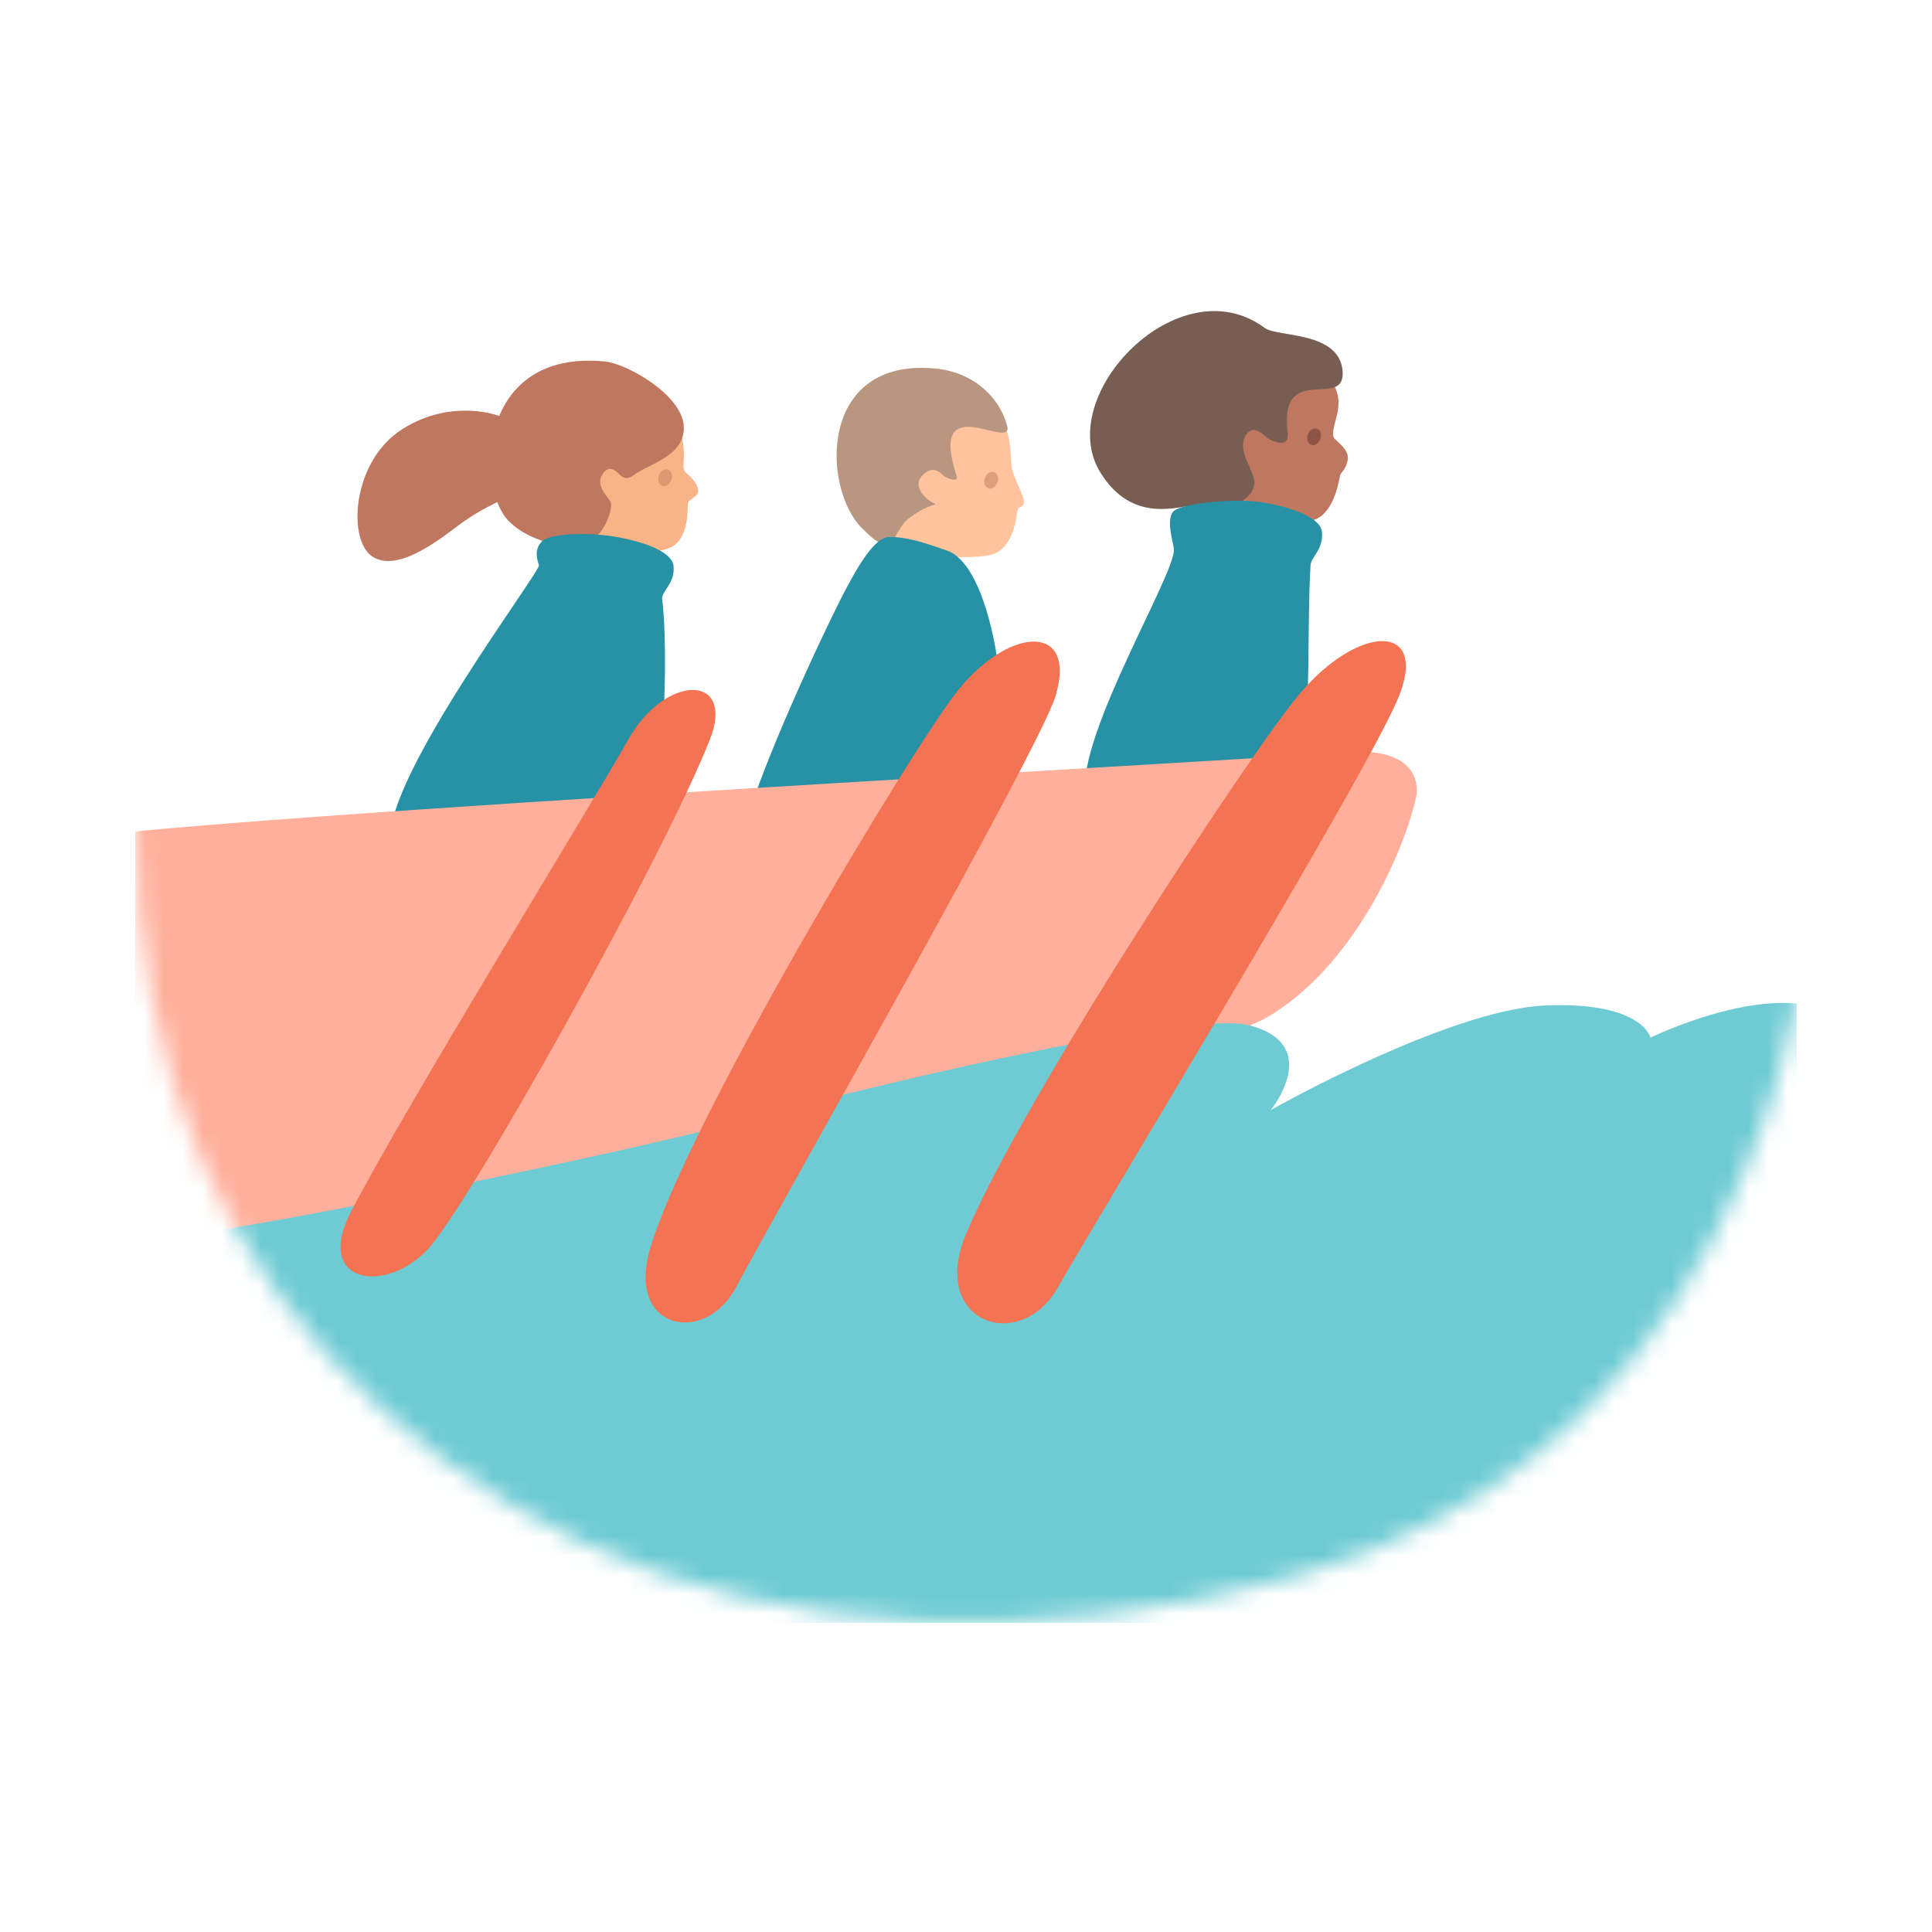 <svg width="100" height="100" viewBox="0 0 100 100" fill="none" xmlns="http://www.w3.org/2000/svg">
<g clip-path="url(#clip0_6132_3164)">
<mask id="mask0_6132_3164" style="mask-type:luminance" maskUnits="userSpaceOnUse" x="7" y="-3" width="88" height="87">
<path d="M94.007 40.259C93.891 36.985 93.387 33.594 92.594 30.223C91.298 24.792 89.168 19.438 86.247 14.854C85.569 13.814 84.874 12.812 84.119 11.849C78.642 4.82 70.341 0.909 61.845 -0.921C52.381 -2.963 42.319 -2.366 33.221 0.986C20.061 5.839 11.101 16.471 8.178 30.146C7.055 35.327 6.726 41.182 7.229 46.807H7.19C7.481 50.004 8.062 53.125 8.931 55.994C12.164 66.626 20.02 75.063 30.026 79.782C35.445 82.343 41.501 83.615 47.657 83.904C53.946 84.194 60.333 83.403 66.237 81.786C66.623 81.691 66.992 81.594 67.379 81.478C72.003 80.13 76.029 78.049 79.474 75.295C83.229 72.309 86.324 68.554 88.725 63.951C89.247 62.949 89.711 61.949 90.156 60.926C92.981 54.396 94.24 47.309 93.988 40.279L94.007 40.26V40.259Z" fill="white"/>
</mask>
<g mask="url(#mask0_6132_3164)">
<path d="M32.323 20.411C33.984 20.129 35.145 21.609 35.355 22.961C35.484 23.798 35.241 24.247 35.511 24.471C35.824 24.731 36.138 25.095 36.138 25.408C36.138 25.72 35.668 25.823 35.614 26.032C35.561 26.241 35.718 27.958 34.621 28.373C33.756 28.702 30.492 29.153 29.447 27.333C28.402 25.513 30.492 20.725 32.323 20.413V20.411Z" fill="#F8B387"/>
<path d="M31.311 18.711C32.46 18.826 35.249 20.411 35.388 22.006C35.527 23.601 33.539 24.016 32.774 24.608C32.46 24.85 32.245 24.713 32.124 24.611C31.937 24.454 31.554 23.948 31.17 24.572C30.785 25.197 31.545 25.761 31.623 26.029C31.693 26.27 31.448 27.485 30.403 28.179C29.961 28.473 27.59 28.25 26.326 26.965C24.637 25.249 24.653 18.052 31.309 18.711H31.311Z" fill="#BF7760"/>
<path d="M26.607 21.936C26.165 21.452 23.421 20.555 20.821 22.213C18.222 23.87 17.992 27.884 19.23 28.776C20.469 29.669 22.578 28.063 23.671 27.235C25.632 25.75 26.874 25.803 27.234 24.779C27.594 23.756 27.75 23.189 26.607 21.936Z" fill="#BF7760"/>
<path d="M31.73 27.764C30.407 27.551 28.511 27.601 28.071 28.006C27.631 28.41 27.793 28.942 27.896 29.255C28 29.567 19.882 40.284 20.229 43.475C20.576 46.666 31.729 44.828 33.019 43.614C34.491 42.228 34.588 33.277 34.274 31.023C34.216 30.605 34.937 30.225 34.866 29.323C34.796 28.421 32.811 27.935 31.73 27.762V27.764Z" fill="#2792A5"/>
<path d="M34.622 24.328C34.116 24.099 33.817 25.066 34.35 25.162C34.72 25.188 34.955 24.513 34.622 24.328Z" fill="#DD9872"/>
<path d="M65.882 18.641C67.544 18.358 69.053 19.23 69.263 20.583C69.393 21.42 68.797 22.362 69.072 22.699C69.211 22.869 69.881 23.297 69.751 23.843C69.621 24.388 69.412 24.415 69.359 24.622C69.308 24.829 68.994 27.198 67.382 26.963C66.465 26.83 64.053 27.379 63.008 25.559C61.963 23.739 64.053 18.951 65.884 18.639L65.882 18.641Z" fill="#BF7760"/>
<path d="M65.464 16.976C66.107 17.455 69.28 17.131 69.489 19.162C69.71 21.3 66.196 18.641 66.649 22.37C66.768 23.347 65.689 22.749 65.568 22.647C65.381 22.49 64.853 21.919 64.471 22.544C64.089 23.168 64.655 24.044 64.733 24.312C64.803 24.554 65.325 25.249 64.28 25.942C64.059 26.088 63.324 26.167 61.805 26.167C61.038 26.167 58.632 27.161 56.961 24.467C54.486 20.478 61.038 13.68 65.464 16.976Z" fill="#785D53"/>
<path d="M65.29 25.995C63.966 25.783 61.2 26.041 60.76 26.446C60.32 26.851 60.732 28.094 60.76 28.423C60.864 29.672 55.812 37.926 56.159 41.117C56.506 44.308 65.29 43.059 66.578 41.845C68.051 40.459 67.588 33.105 67.833 29.255C67.859 28.833 68.496 28.456 68.426 27.555C68.355 26.653 66.37 26.167 65.29 25.993V25.995Z" fill="#2792A5"/>
<path d="M68.217 22.213C67.711 21.984 67.412 22.95 67.945 23.046C68.315 23.072 68.549 22.398 68.217 22.213Z" fill="#8E5546"/>
<path d="M49.201 20.228C50.807 20.74 52.023 21.426 52.233 22.778C52.363 23.615 52.301 23.95 52.389 24.288C52.545 24.894 52.998 25.657 52.998 25.969C52.998 26.282 52.719 26.195 52.667 26.404C52.615 26.612 52.528 28.259 51.431 28.674C50.566 29.003 46.273 28.951 45.61 27.46C43.91 23.63 45.332 18.998 49.199 20.228H49.201Z" fill="#FFC39D"/>
<path d="M48.365 19.068C50.317 19.241 51.707 20.487 52.129 22.034C52.511 23.438 47.981 19.97 49.515 24.635C49.639 25.01 48.986 24.741 48.865 24.639C48.677 24.482 48.295 24.027 47.736 24.617C47.177 25.206 47.979 25.901 48.364 26.056C48.598 26.152 48.08 26.051 47.073 26.803C46.067 27.555 46.438 29.184 44.599 27.324C42.543 25.243 42.358 18.536 48.362 19.07L48.365 19.068Z" fill="#B89680"/>
<path d="M51.502 24.46C50.996 24.23 50.697 25.197 51.23 25.293C51.6 25.319 51.834 24.644 51.502 24.46Z" fill="#DD9F7C"/>
<path d="M49.026 28.501C47.76 28.059 46.889 27.78 46.017 27.797C45.213 27.814 44.251 29.462 42.996 32.063C40.629 36.971 38.594 41.949 38.223 44.039C37.662 47.2 48.816 44.577 50.107 43.362C51.579 41.977 51.965 36.794 51.676 34.536C51.327 31.831 50.42 28.987 49.026 28.501Z" fill="#2792A5"/>
<path d="M2.421 43.717C2.63 42.677 61.176 39.556 69.749 38.931C73.296 38.673 73.442 40.578 73.305 41.221C72.677 44.135 70.011 50.087 65.569 52.666C60.55 55.58 7.441 67.025 6.394 66.609C5.347 66.194 2.094 45.351 2.421 43.717Z" fill="#FFAF9B"/>
<path d="M9.531 63.904C13.575 63.538 32.95 59.534 38.176 58.078C43.403 56.622 61.482 52.186 64.731 53.084C68.494 54.124 65.776 57.454 65.776 57.454C65.776 57.454 74.976 52.25 79.994 52.043C85.012 51.836 85.43 53.708 85.43 53.708C85.43 53.708 92.4 50.294 95.467 52.877C100.903 57.455 95.467 67.86 91.912 71.814C88.356 75.769 74.348 89.712 65.775 90.543C57.201 91.375 19.147 86.589 19.147 86.589L5.348 65.778C5.348 65.778 4.931 64.322 9.53 63.904H9.531Z" fill="#6ECBD3"/>
<path d="M32.492 38.323C34.434 34.835 38.093 34.863 36.741 38.286C34.309 44.447 24.1 62.69 22.076 64.736C19.811 67.025 16.302 66.356 18.139 62.777C20.829 57.535 30.862 41.248 32.492 38.323Z" fill="#F47352"/>
<path d="M49.652 35.646C52.361 32.37 55.749 32.302 54.637 36.019C53.811 38.784 40.194 62.679 38.108 66.613C36.494 69.658 32.471 68.85 33.622 64.737C35.406 58.355 47.42 38.347 49.652 35.646Z" fill="#F47352"/>
<path d="M67.21 35.982C70.358 32.202 74.083 32.207 72.311 36.271C70.36 40.748 56.317 63.85 54.78 66.596C52.812 70.111 48.102 68.472 49.986 63.913C52.778 57.16 64.549 39.177 67.212 35.982H67.21Z" fill="#F47352"/>
</g>
</g>
<defs>
<clipPath id="clip0_6132_3164">
<rect width="86" height="68" fill="white" transform="translate(7 16)"/>
</clipPath>
</defs>
</svg>
